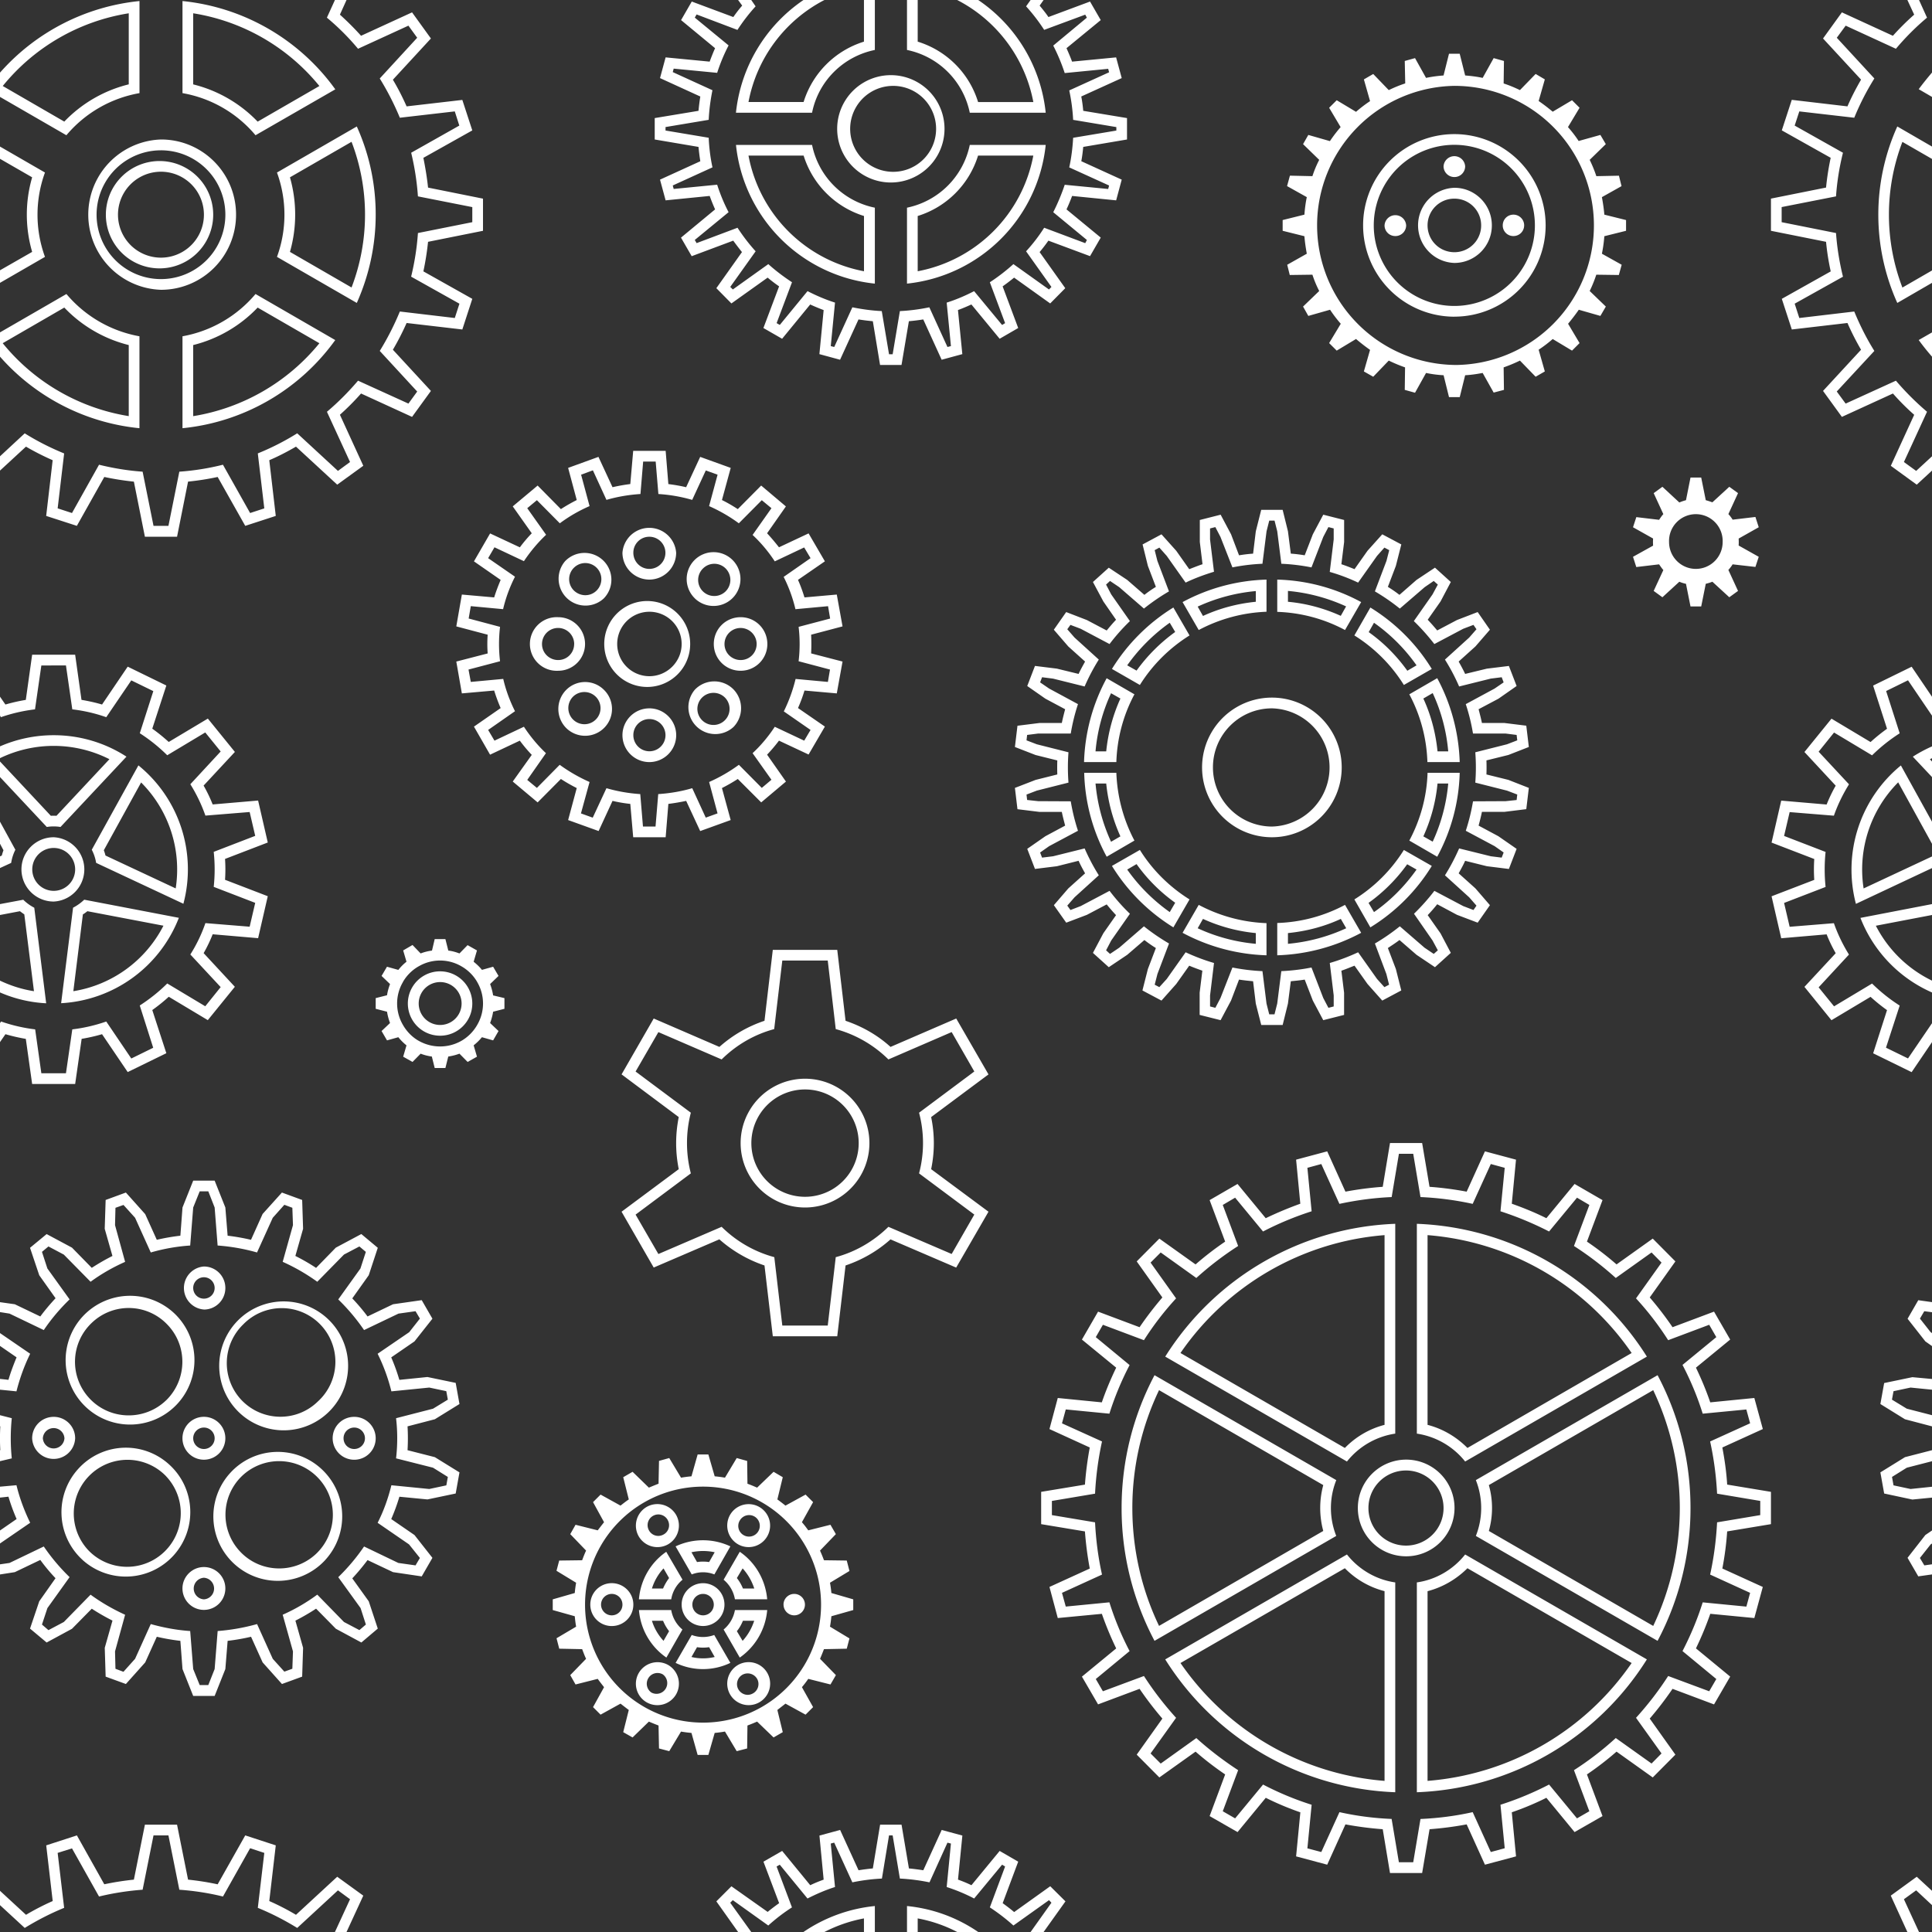 <svg xmlns="http://www.w3.org/2000/svg" width="50" height="50"><rect width="100%" height="100%" fill="#333333" stroke="none"/><path style="stroke:none;fill-rule:nonzero;fill:#fff;fill-opacity:1" d="m0 11.809.64-.594c.325.203.665.375 1.02.52l-.168 1.421.371.121.7-1.25c.367.09.742.153 1.128.18l.282 1.402h.386l.282-1.402a6.473 6.473 0 0 0 1.129-.18l.703 1.25.367-.12-.168-1.423a6.586 6.586 0 0 0 1.02-.52l1.054.973.313-.23-.598-1.3c.293-.247.559-.516.805-.805l1.304.593.227-.312-.969-1.051c.2-.324.375-.668.52-1.02l1.422.168.12-.37-1.25-.7c.09-.37.15-.75.176-1.129l1.407-.281v-.39l-1.407-.278a6.794 6.794 0 0 0-.175-1.129l1.246-.703-.117-.367-1.422.164a7.107 7.107 0 0 0-.52-1.016l.969-1.054-.227-.313-1.304.598A6.264 6.264 0 0 0 8.46.457L8.668 0h.3l-.171.379c.191.172.375.355.547.547l1.32-.606.488.676-.984 1.067c.133.222.25.453.355.69l1.442-.167.258.789-1.266.71c.05.25.094.509.121.77l1.422.286v.832l-1.422.285a7.257 7.257 0 0 1-.121.765l1.266.711-.258.793-1.442-.168a6.794 6.794 0 0 1-.355.692l.984 1.066-.488.672-1.32-.605a6.617 6.617 0 0 1-.547.55l.605 1.32-.675.489-1.067-.984c-.223.129-.453.25-.691.351l.168 1.442-.79.257-.714-1.265a6.95 6.95 0 0 1-.766.12l-.285 1.427H3.75l-.285-1.426a7.257 7.257 0 0 1-.766-.121l-.71 1.265-.794-.257.168-1.442a6.761 6.761 0 0 1-.691-.351l-.672.62ZM0 7.32V3.793l1.164.672a3.18 3.18 0 0 0 0 2.183ZM0 1.88A5.55 5.55 0 0 1 3.61.027V2.41A3.193 3.193 0 0 0 1.718 3.5L0 2.508ZM0 9.23v-.628l1.719-.993c.484.575 1.152.961 1.89 1.094v2.379A5.532 5.532 0 0 1 0 9.23Zm4.723 1.852V8.703a3.207 3.207 0 0 0 1.89-1.094l2.063 1.192a5.544 5.544 0 0 1-3.953 2.281ZM9.234 7.84 7.168 6.648a3.18 3.18 0 0 0 0-2.183l2.066-1.192a5.53 5.53 0 0 1 .489 2.282c0 .789-.168 1.566-.489 2.285Zm-.558-5.527L6.613 3.5a3.181 3.181 0 0 0-1.89-1.09V.027A5.557 5.557 0 0 1 8.676 2.31ZM0 6.995l.832-.476a3.45 3.45 0 0 1 0-1.93L0 4.11Zm.07-4.77 1.594.922a3.452 3.452 0 0 1 1.668-.964V.344A5.262 5.262 0 0 0 .07 2.227Zm0 6.657a5.285 5.285 0 0 0 3.262 1.887V8.93a3.459 3.459 0 0 1-1.668-.97ZM5 10.77a5.305 5.305 0 0 0 3.266-1.887L6.668 7.96A3.459 3.459 0 0 1 5 8.93ZM9.098 7.44a5.269 5.269 0 0 0 0-3.77l-1.594.919c.18.633.18 1.3 0 1.93Zm-.832-5.214A5.281 5.281 0 0 0 5 .344v1.84c.648.16 1.223.5 1.668.964ZM4.168 7.5a1.946 1.946 0 0 1 0-3.89c1.074 0 1.941.87 1.941 1.945A1.942 1.942 0 0 1 4.168 7.5Zm0-.277a1.666 1.666 0 1 0-.004-3.333 1.666 1.666 0 0 0 .004 3.333Zm0-.278a1.389 1.389 0 1 1-.004-2.777 1.389 1.389 0 0 1 .004 2.777Zm0-.277a1.112 1.112 0 1 0-.005-2.224 1.112 1.112 0 0 0 .005 2.224Zm10.758 6.273-.223-.832.785-.285.364.785a4.55 4.55 0 0 1 .46-.082l.075-.859h.84l.07.86c.156.019.312.046.46.081l.364-.785.79.285-.227.832c.144.07.277.149.41.235l.605-.61.64.54-.487.695c.109.117.21.238.308.363l.766-.36.422.723-.696.48c.067.15.121.302.168.454l.836-.074.149.824-.813.215c.008.16.008.32 0 .484l.813.211-.149.824-.836-.074a3.706 3.706 0 0 1-.168.453l.696.48-.422.723-.766-.359c-.098.129-.2.25-.308.363l.488.696-.64.539-.606-.606c-.133.086-.27.164-.41.235l.226.828-.789.285-.363-.781a5.668 5.668 0 0 1-.461.078l-.07.863h-.84l-.075-.863a3.787 3.787 0 0 1-.46-.078l-.36.78-.789-.284.223-.828a4.268 4.268 0 0 1-.41-.235l-.602.606-.644-.54.492-.69a3.936 3.936 0 0 1-.309-.368l-.77.363-.417-.726.691-.48a4.486 4.486 0 0 1-.168-.454l-.836.074-.144-.824.812-.21a3.341 3.341 0 0 1 0-.485l-.812-.215.144-.824.836.074c.047-.152.106-.305.168-.453l-.691-.48.418-.723.77.36c.093-.126.198-.25.308-.364l-.492-.696.644-.539.602.61c.132-.086.27-.164.41-.235Zm2.113-.156-.07-.84h-.324l-.07.84c-.305.02-.598.07-.88.152l-.351-.765-.305.113.219.813a3.87 3.87 0 0 0-.77.445l-.593-.598-.25.207.488.688c-.219.207-.41.437-.574.683l-.762-.359-.164.281.695.48a3.732 3.732 0 0 0-.308.84l-.836-.078-.055.32.812.216a3.774 3.774 0 0 0 0 .89l-.816.215.059.32.84-.078c.066.29.171.57.304.836l-.695.485.164.277.762-.36c.164.25.355.481.57.684l-.484.692.25.207.59-.598c.242.176.5.324.773.445l-.223.813.305.11.355-.763c.282.082.575.133.875.153l.07.84h.325l.07-.84c.305-.02.598-.07.88-.153l.35.762.305-.11-.218-.812a4.07 4.07 0 0 0 .77-.445l.593.598.25-.211-.488-.688c.218-.203.41-.433.574-.683l.762.359.164-.277-.692-.48c.133-.27.235-.552.305-.84l.836.077.054-.32-.812-.215a3.774 3.774 0 0 0 0-.89l.816-.215-.054-.32-.844.078a3.76 3.76 0 0 0-.305-.836l.696-.485-.165-.277-.761.36a3.702 3.702 0 0 0-.574-.684l.488-.692-.25-.207-.594.598a4.07 4.07 0 0 0-.77-.445l.22-.813-.305-.11-.352.762a4.056 4.056 0 0 0-.879-.152Zm-.234 4.992a1.112 1.112 0 1 1 .005-2.221 1.112 1.112 0 0 1-.005 2.221Zm0-.277c.46 0 .836-.375.836-.832a.834.834 0 1 0-.836.832Zm0-2.5a.697.697 0 0 1-.696-.695.697.697 0 0 1 1.39 0 .697.697 0 0 1-.694.695Zm1.18.488a.696.696 0 1 1 .984-.02.697.697 0 0 1-.985.02Zm.488 1.18c0-.387.308-.695.695-.695.383 0 .691.308.691.695a.69.69 0 0 1-.691.691.691.691 0 0 1-.695-.691Zm-.489 1.18a.697.697 0 0 1 .985-.02.7.7 0 0 1 .015.985.696.696 0 0 1-1-.965Zm-1.18.484c.384 0 .696.313.696.695a.697.697 0 0 1-.695.696.697.697 0 0 1-.696-.696c0-.382.313-.695.696-.695Zm-1.179-.484a.692.692 0 0 1 .02.98.697.697 0 0 1-.985.02.7.7 0 0 1-.015-.985.689.689 0 0 1 .98-.015Zm-.484-1.18a.694.694 0 0 1-.696.691.694.694 0 1 1 0-1.386c.383 0 .696.308.696.695Zm.484-1.18a.696.696 0 0 1-1-.965.697.697 0 0 1 .984-.02.693.693 0 0 1 .016.985Zm1.18-.765a.415.415 0 1 0 0-.832.412.412 0 0 0-.414.414c0 .23.183.418.414.418Zm1.375.57a.419.419 0 0 0 .59.02.419.419 0 0 0 .02-.59.414.414 0 0 0-.587-.02.415.415 0 0 0-.023.59Zm.57 1.375c0 .23.188.414.418.414.23 0 .414-.184.414-.414a.415.415 0 1 0-.832 0Zm-.57 1.375a.414.414 0 0 0-.02.586.415.415 0 1 0 .61-.567.419.419 0 0 0-.59-.019Zm-1.375.566a.415.415 0 0 0-.414.418.415.415 0 1 0 .832 0 .418.418 0 0 0-.418-.418Zm-1.375-.566a.419.419 0 0 0-.59-.023.419.419 0 0 0-.02.59.415.415 0 1 0 .61-.567Zm-.57-1.375a.415.415 0 1 0-.833 0c0 .23.188.414.418.414.23 0 .414-.184.414-.414Zm.57-1.375a.415.415 0 1 0-.566-.61.414.414 0 0 0-.024.587c.16.168.422.18.59.023Zm17.976-.965c.121.008.242.024.36.043l.21-.543.27-.508.54.137v.57l-.071.575c.117.039.226.082.34.128l.336-.476.382-.426.493.262-.141.555-.207.543c.102.062.203.132.3.207l.442-.387.477-.317.41.371-.266.504-.332.473c.086.09.168.184.246.277l.512-.27.535-.206.317.457-.375.433-.434.391c.059.106.117.211.168.32l.562-.136.57-.07.2.519-.469.328-.515.273c.03.118.062.235.086.356h.582l.566.07.066.551-.53.207-.567.14c.004.122.004.243 0 .364l.566.14.531.208-.066.55-.566.07h-.582c-.024.122-.055.239-.086.356l.511.274.473.328-.2.52-.57-.071-.562-.14c-.05.113-.11.218-.168.324l.434.39.375.434-.317.453-.535-.203-.512-.274c-.078.098-.16.192-.246.282l.332.472.266.504-.41.371-.477-.32-.441-.383c-.098.074-.2.14-.301.207l.207.543.14.555-.492.262-.382-.43-.336-.473c-.114.043-.223.09-.34.13l.07.57v.574l-.539.136-.27-.507-.21-.543c-.118.02-.239.03-.36.043l-.074.578-.137.554h-.554l-.141-.554-.07-.578c-.121-.012-.242-.024-.364-.043l-.207.543-.27.507-.542-.136v-.575l.07-.57a6.03 6.03 0 0 1-.34-.129l-.336.473-.382.43-.493-.262.141-.555.207-.543a3.104 3.104 0 0 1-.297-.207l-.445.383-.477.32-.41-.37.27-.509.328-.468a5.12 5.12 0 0 1-.242-.278l-.512.27-.535.203-.32-.453.374-.434.434-.39c-.059-.106-.117-.211-.168-.325l-.562.141-.567.07-.2-.52.47-.327.511-.274c-.03-.117-.062-.234-.086-.355h-.578l-.57-.07-.066-.551.535-.207.562-.141a5.633 5.633 0 0 1 0-.363l-.562-.14-.535-.208.066-.55.57-.071h.578c.024-.121.055-.238.086-.356l-.511-.273-.47-.328.2-.52.567.07.562.137c.05-.109.11-.214.168-.32l-.434-.39-.375-.434.32-.457.536.207.512.27c.078-.094.156-.188.242-.278l-.328-.473-.27-.504.41-.37.477.316.445.387c.094-.075.195-.145.297-.207l-.207-.543-.137-.555.489-.262.382.426.336.476c.114-.043.227-.09.344-.128l-.07-.575v-.57l.539-.137.27.508.206.543c.121-.02.243-.035.364-.043l.07-.578.14-.555h.555l.137.555Zm-1.988.469c-.254.078-.5.168-.734.281l-.489-.691-.191-.215-.121.066.07.278.3.789a5.292 5.292 0 0 0-.648.445l-.64-.555-.238-.16-.102.094.133.254.484.691a5.07 5.07 0 0 0-.527.594l-.746-.395-.266-.101-.082.113.188.215.628.57c-.14.223-.261.453-.367.696l-.816-.203-.285-.036-.051.133.234.16.746.403a5.043 5.043 0 0 0-.187.761h-.844l-.285.036-.016.14.266.102.82.207c-.02.261-.02.523 0 .785l-.82.207-.266.102.016.14.285.031.844.004c.043.258.105.512.187.762l-.746.398-.234.165.05.132.286-.035.816-.203c.106.242.227.473.367.695l-.628.57-.188.215.082.114.266-.102.746-.394c.16.21.336.41.527.593l-.484.692-.133.254.102.093.238-.16.64-.554c.204.164.422.312.649.445l-.3.789-.071.277.12.063.192-.211.489-.691c.234.109.48.203.734.277l-.102.84v.285l.137.035.133-.254.309-.789c.253.05.511.082.777.094l.105.84.07.277h.137l.07-.277.106-.84c.262-.012.524-.043.781-.094l.305.79.133.253.137-.035v-.285l-.102-.84c.254-.074.5-.168.734-.277l.489.69.191.212.121-.063-.07-.277-.297-.789c.227-.133.441-.281.645-.445l.64.554.238.16.106-.093-.137-.254-.48-.692c.187-.183.367-.382.527-.593l.746.394.266.102.078-.113-.188-.215-.628-.57c.14-.223.261-.454.367-.696l.82.203.281.035.051-.133-.234-.164-.746-.398c.082-.25.144-.504.187-.762l.844-.004.285-.03.016-.142-.266-.101-.82-.207c.02-.262.02-.524 0-.785l.82-.207.266-.102-.016-.14-.285-.036h-.844a5.044 5.044 0 0 0-.187-.761l.746-.403.234-.16-.05-.133-.282.035-.82.204a5.133 5.133 0 0 0-.367-.696l.628-.57.188-.215-.078-.113-.266.101-.746.395c-.164-.211-.34-.41-.531-.594l.484-.691.137-.254-.106-.094-.234.16-.644.555a5.248 5.248 0 0 0-.645-.445l.3-.79.071-.277-.125-.066-.191.215-.489.691a4.736 4.736 0 0 0-.734-.277l.102-.84v-.285l-.137-.035-.133.254-.305.789a5.143 5.143 0 0 0-.78-.094l-.106-.84-.07-.277h-.137l-.07.277-.106.84a5.034 5.034 0 0 0-.777.094l-.31-.79-.132-.253-.137.035v.285Zm-.813.785A4.86 4.86 0 0 1 32.777 15v.832a4.054 4.054 0 0 0-1.754.473Zm.391.117.137.242c.433-.199.894-.32 1.367-.367v-.277a4.568 4.568 0 0 0-1.504.402Zm-.629.024.418.722c-.52.325-.96.762-1.285 1.282l-.723-.415a4.87 4.87 0 0 1 1.59-1.59Zm-.094.394c-.425.301-.8.676-1.101 1.102l.242.136a4.417 4.417 0 0 1 1-1Zm-1.632 1.434h-.004l.722.418c-.289.539-.449 1.14-.468 1.754h-.836a4.85 4.85 0 0 1 .586-2.172Zm.113.39c-.219.473-.356.98-.402 1.504h.277a4.38 4.38 0 0 1 .367-1.367ZM28.059 20h.832c.023.613.18 1.21.468 1.754l-.718.418A4.81 4.81 0 0 1 28.059 20Zm.293.277a4.59 4.59 0 0 0 .402 1.508l.242-.14a4.38 4.38 0 0 1-.367-1.368Zm.425 2.133.723-.414c.324.52.766.957 1.285 1.281l-.418.723a4.87 4.87 0 0 1-1.59-1.59Zm.395.094c.3.426.676.8 1.101 1.101l.141-.242a4.264 4.264 0 0 1-1-1Zm1.433 1.637.418-.723c.543.289 1.141.45 1.754.473v.832a4.911 4.911 0 0 1-2.172-.582Zm.391-.118c.473.22.984.356 1.504.403v-.278a4.277 4.277 0 0 1-1.367-.367Zm2.059.7v-.836a3.982 3.982 0 0 0 1.754-.469l.418.723c-.668.359-1.41.558-2.172.582Zm.277-.297a4.59 4.59 0 0 0 1.508-.403l-.14-.242c-.43.2-.895.32-1.368.367ZM35.465 24l-.414-.723c.52-.324.957-.761 1.281-1.28l.723.413a4.832 4.832 0 0 1-1.59 1.59Zm.094-.395c.43-.3.8-.675 1.101-1.101l-.242-.137a4.339 4.339 0 0 1-1 1Zm1.636-1.433-.722-.418c.289-.54.453-1.14.472-1.754h.832a4.81 4.81 0 0 1-.582 2.172Zm-.117-.39c.219-.473.356-.985.402-1.505h-.277a4.277 4.277 0 0 1-.367 1.368Zm.7-2.06h-.837a3.982 3.982 0 0 0-.468-1.753l.722-.418c.36.668.559 1.414.582 2.172Zm-.298-.277a4.496 4.496 0 0 0-.402-1.508l-.242.141c.2.434.32.895.367 1.367Zm-.425-2.133-.723.415a4.014 4.014 0 0 0-1.281-1.282l.414-.722a4.832 4.832 0 0 1 1.59 1.59Zm-.395-.093a4.54 4.54 0 0 0-1.101-1.102l-.137.242c.387.274.723.614 1 1ZM33.055 15c.761.02 1.504.219 2.172.582l-.418.723c-.54-.29-1.141-.45-1.754-.47Zm1.785.695a4.59 4.59 0 0 0-1.508-.402v.281c.473.043.934.168 1.367.364l.137-.243Zm-1.922 5.973a1.807 1.807 0 1 1-.003-3.614 1.807 1.807 0 0 1 .003 3.614Zm0-.277a1.53 1.53 0 0 0 0-3.059c-.844 0-1.527.684-1.527 1.527a1.53 1.53 0 0 0 1.527 1.532ZM19.102 0h7.906l-.102.145c.078.097.157.19.227.296L28.21.04l.277.48-.886.727c.05.113.101.23.144.348l1.14-.11.145.536-1.047.476c.024.121.04.246.051.371l1.133.188v.554l-1.133.192c-.012.125-.027.25-.05.37l1.046.477-.144.536-1.14-.114a4.628 4.628 0 0 1-.145.348l.886.73-.277.48-1.078-.401c-.07.101-.149.203-.227.296l.664.934-.39.395-.934-.668a5.42 5.42 0 0 1-.297.226l.403 1.078-.48.278-.731-.887c-.114.05-.227.101-.348.144l.113 1.141-.535.145-.476-1.043c-.125.02-.247.035-.372.046l-.191 1.133h-.555l-.187-1.133a5.661 5.661 0 0 1-.371-.046l-.477 1.043-.535-.145.11-1.14a5.424 5.424 0 0 1-.348-.145l-.727.887-.484-.278.406-1.078a4.247 4.247 0 0 1-.297-.226l-.937.668-.39-.395.663-.934a8.492 8.492 0 0 1-.226-.296l-1.075.402-.277-.48.883-.731a4.61 4.61 0 0 1-.14-.348l-1.141.114-.145-.536 1.043-.476a6.019 6.019 0 0 1-.047-.371l-1.133-.192v-.554l1.133-.188c.012-.125.027-.25.047-.37l-1.043-.477.145-.536 1.14.11c.043-.117.09-.235.14-.348L17.626.52l.277-.48 1.075.401c.074-.105.148-.203.23-.296Zm.34 0 .113.164a4.762 4.762 0 0 0-.47.61L18.028.374l-.047.082.875.719c-.12.23-.218.469-.296.71l-1.125-.109-.024.09 1.027.469c-.05.25-.085.508-.097.766l-1.117.187v.09l1.117.187c.012.262.043.516.098.766l-1.028.469.024.09 1.125-.11c.078.242.175.48.296.711l-.875.719.047.082 1.059-.398c.14.214.297.421.469.609l-.657.922.067.066.918-.656c.191.172.398.328.613.469l-.398 1.058.082.047.718-.875c.227.117.465.219.711.297L21.5 8.957l.09.023.469-1.027c.25.05.503.086.761.098l.188 1.117h.094l.187-1.117c.258-.012.516-.047.762-.098l.469 1.027.09-.023-.11-1.125c.246-.078.484-.18.71-.297l.724.875.078-.047-.395-1.058c.215-.14.418-.297.61-.47l.921.657.063-.066-.656-.922c.172-.188.332-.395.468-.61l1.063.399.043-.082-.871-.719a5.36 5.36 0 0 0 .297-.71l1.125.109.023-.09-1.031-.469c.055-.25.086-.504.101-.766l1.118-.187v-.09l-1.118-.187a4.834 4.834 0 0 0-.101-.762l1.031-.469-.023-.09-1.125.11a4.958 4.958 0 0 0-.297-.711l.87-.723-.042-.078-1.063.394a4.682 4.682 0 0 0-.468-.609L26.672 0Zm-.395 3.75h1.969a2.081 2.081 0 0 0 1.625 1.625V7.34a4.03 4.03 0 0 1-3.594-3.59ZM20.793 0h1.848v1.293c-.82.168-1.461.805-1.625 1.625h-1.97A4.034 4.034 0 0 1 20.794 0Zm2.68 7.34V5.375a2.092 2.092 0 0 0 1.625-1.625h1.965a4.03 4.03 0 0 1-3.59 3.59ZM25.316 0a4.022 4.022 0 0 1 1.747 2.918h-1.965a2.086 2.086 0 0 0-1.625-1.625V0Zm-5.945 4.027A3.747 3.747 0 0 0 22.36 7.02V5.59a2.377 2.377 0 0 1-1.562-1.563ZM21.336 0a3.754 3.754 0 0 0-1.965 2.64h1.426a2.369 2.369 0 0 1 1.562-1.562V0Zm2.414 7.02a3.751 3.751 0 0 0 2.992-2.993h-1.43A2.369 2.369 0 0 1 23.75 5.59ZM24.773 0H23.75v1.078a2.36 2.36 0 0 1 1.563 1.563h1.43A3.759 3.759 0 0 0 24.772 0Zm-1.718 4.723a1.388 1.388 0 0 1 0-2.778 1.388 1.388 0 1 1 0 2.778Zm0-.278a1.112 1.112 0 1 0 .003-2.221 1.112 1.112 0 0 0-.003 2.221ZM17.566 28.91l-1.48-1.105.832-1.446 1.7.735a3.34 3.34 0 0 1 1.167-.676L20 24.582h1.668l.215 1.836c.43.145.828.371 1.164.676l1.7-.735.835 1.446-1.484 1.105c.093.445.093.902 0 1.348l1.484 1.101-.836 1.446-1.7-.73c-.335.3-.733.53-1.163.675l-.215 1.832H20l-.215-1.832a3.401 3.401 0 0 1-1.168-.676l-1.699.73-.832-1.445 1.48-1.101a3.403 3.403 0 0 1 0-1.348Zm4.063-2.277-.207-1.774h-1.176l-.21 1.774c-.52.14-.985.414-1.36.785l-1.637-.707-.59 1.02 1.43 1.066a3.144 3.144 0 0 0 0 1.57l-1.43 1.067.59 1.02 1.637-.704c.379.375.847.645 1.363.785l.207 1.77h1.176l.207-1.77c.523-.14.988-.418 1.363-.785l1.637.703.586-1.02-1.43-1.066a3.057 3.057 0 0 0 0-1.57l1.43-1.067-.586-1.02-1.637.708a3.091 3.091 0 0 0-1.363-.785Zm-.797 4.617a1.666 1.666 0 1 1 .004-3.333 1.666 1.666 0 0 1-.004 3.333Zm0-.277a1.389 1.389 0 1 0 .004-2.778 1.389 1.389 0 0 0-.004 2.778Zm.492 9.406.59.008.07.27-.504.304a2.9 2.9 0 0 1 .036.266l.566.164v.277l-.566.16c-.008.09-.02.18-.036.27l.504.304-.07.266-.59.012a6.708 6.708 0 0 1-.101.25l.41.422-.14.242-.575-.145a2.84 2.84 0 0 1-.164.215l.289.516-.195.195-.52-.285-.21.164.14.574-.238.137-.426-.41c-.082.035-.164.07-.25.101l-.008.594-.27.07-.304-.508a2.9 2.9 0 0 1-.266.036l-.164.57h-.277l-.16-.57a3.18 3.18 0 0 1-.27-.035l-.305.507-.265-.07-.012-.594a6.708 6.708 0 0 1-.25-.101l-.422.41-.242-.137.144-.574c-.074-.055-.144-.11-.214-.164l-.516.285-.195-.195.285-.516c-.055-.07-.11-.14-.164-.215l-.574.145-.137-.242.41-.422c-.04-.082-.07-.168-.102-.25l-.593-.012-.07-.27.507-.3a3.18 3.18 0 0 1-.035-.27l-.57-.16v-.277l.57-.164a2.9 2.9 0 0 1 .035-.266l-.508-.309.07-.265.594-.008c.032-.086.063-.168.102-.25l-.41-.426.137-.242.574.144c.054-.07.11-.144.164-.21l-.285-.52.195-.195.516.285c.07-.055.14-.11.214-.16l-.144-.575.242-.14.422.41c.082-.035.168-.07.25-.102l.012-.59.265-.074.305.508c.09-.015.18-.027.27-.035l.16-.566h.277l.164.566c.09.008.18.02.266.035l.304-.508.27.075.008.59c.086.03.168.066.25.101l.426-.41.238.14-.14.575c.07.05.14.105.21.16l.52-.285.195.195-.29.52c.06.066.114.14.165.21l.574-.144.14.242-.41.426c.036.082.071.164.102.25Zm-6.183 1.148a3.054 3.054 0 1 0 6.108.001 3.054 3.054 0 0 0-6.108 0Zm3.761-1.507-.414.726a.799.799 0 0 0-.586 0l-.418-.726c.45-.211.97-.211 1.418 0Zm.243.14c.41.281.668.735.71 1.23h-.835a.844.844 0 0 0-.293-.507Zm-1.903 0 .422.723a.826.826 0 0 0-.293.508h-.836c.04-.496.3-.95.707-1.23Zm-.707 1.508h.836a.84.84 0 0 0 .29.504l-.415.726a1.657 1.657 0 0 1-.71-1.23Zm.95 1.367.417-.722a.83.83 0 0 0 .582 0l.418.722a1.64 1.64 0 0 1-1.418 0Zm1.66-.137-.418-.726a.846.846 0 0 0 .293-.504h.835a1.67 1.67 0 0 1-.71 1.23Zm-.649-2.726a1.42 1.42 0 0 0-.601 0l.144.254c.102-.016.207-.016.313 0Zm.723.418-.149.25a1.1 1.1 0 0 1 .157.27h.293a1.417 1.417 0 0 0-.301-.52Zm-2.047 0a1.364 1.364 0 0 0-.3.52h.288c.04-.094.094-.188.156-.27Zm-.3 1.355c.058.192.163.371.3.52l.144-.25a1.156 1.156 0 0 1-.156-.27Zm1.023.938c.195.047.402.047.601 0l-.144-.254c-.106.016-.211.016-.313 0Zm1.324-.418c.136-.149.238-.328.3-.52h-.292c-.04.098-.09.188-.157.27Zm-1.578-.938a.554.554 0 1 1 1.108 0 .554.554 0 0 1-1.108 0Zm.277 0c0 .153.125.278.277.278a.278.278 0 0 0 .278-.278.278.278 0 0 0-.278-.277.278.278 0 0 0-.277.277Zm2.082 0a.554.554 0 1 1 0 0Zm-.902 1.563a.556.556 0 0 1 .554.965.555.555 0 0 1-.757-.203.56.56 0 0 1 .203-.762Zm-1.805 0a.56.56 0 0 1 .203.762.56.56 0 0 1-.762.203.555.555 0 0 1-.203-.758.562.562 0 0 1 .762-.207Zm-.902-1.563c0 .309-.25.555-.559.555a.554.554 0 1 1 0-1.11c.309 0 .559.25.559.555Zm.902-1.562a.56.56 0 0 1-.762-.203.56.56 0 0 1 .203-.762.56.56 0 0 1 .762.203.56.56 0 0 1-.203.762Zm1.805 0a.56.56 0 0 1-.203-.762.555.555 0 1 1 .96.559.555.555 0 0 1-.757.203Zm1.18 1.562c0 .153.124.278.277.278a.278.278 0 0 0 .277-.278.278.278 0 0 0-.277-.277.278.278 0 0 0-.278.277Zm-1.044 1.805a.28.28 0 0 0-.136.367c.066.14.23.203.367.137a.278.278 0 0 0 .14-.367.282.282 0 0 0-.37-.137Zm-2.082 0a.278.278 0 0 0-.297.469.278.278 0 0 0 .297-.469Zm-1.043-1.805a.276.276 0 0 0-.277-.277.278.278 0 0 0-.277.277c0 .153.125.278.277.278a.276.276 0 0 0 .277-.278Zm1.043-1.804a.273.273 0 0 0 .137-.368.276.276 0 0 0-.367-.136.276.276 0 0 0-.137.367c.063.14.227.203.367.137Zm2.082 0a.278.278 0 1 0 .301-.47.278.278 0 0 0-.383.087.274.274 0 0 0 .082.383Zm14.418-8.57-.109-1.141.805-.215.472 1.043c.317-.059.637-.102.965-.125l.188-1.133h.832l.191 1.133c.324.023.645.066.961.125l.473-1.043.804.215-.109 1.14c.309.11.605.23.895.375l.73-.886.723.418-.403 1.074c.266.18.524.379.766.59l.937-.668.586.59-.664.933c.211.246.407.5.59.77l1.074-.403.418.723-.886.727c.14.292.265.59.37.898l1.141-.113.22.804-1.048.477c.059.312.106.637.125.96l1.133.188v.836l-1.133.188a7.883 7.883 0 0 1-.125.96l1.047.477-.219.805-1.14-.11c-.106.305-.23.602-.371.895l.886.73-.418.72-1.074-.403a8.72 8.72 0 0 1-.59.77l.664.933-.586.59-.937-.668c-.242.211-.5.41-.766.59L41.473 47l-.723.414-.73-.887c-.29.145-.59.27-.895.375l.11 1.141-.805.215-.473-1.043a8.733 8.733 0 0 1-.96.125l-.192 1.133h-.832l-.188-1.133a8.928 8.928 0 0 1-.965-.125l-.472 1.043-.805-.215.11-1.14a7.463 7.463 0 0 1-.895-.376l-.73.887-.723-.414.402-1.078a7.979 7.979 0 0 1-.766-.59l-.937.668-.586-.59.664-.933a8.72 8.72 0 0 1-.59-.77l-1.074.402-.418-.718.887-.73a8.465 8.465 0 0 1-.371-.895l-1.141.109-.215-.805 1.043-.476a8.733 8.733 0 0 1-.125-.961l-1.133-.188v-.836l1.133-.187c.024-.324.067-.649.125-.961l-1.043-.477.215-.804 1.14.113c.106-.309.231-.605.372-.898L28 34.668l.418-.723 1.074.403c.184-.27.38-.524.59-.77l-.664-.933.586-.59.937.668c.243-.211.5-.41.766-.59l-.402-1.074.722-.418.73.886c.29-.14.59-.265.895-.375Zm.293.195a8.12 8.12 0 0 0-1.258.523l-.722-.875-.32.188.398 1.062a8.263 8.263 0 0 0-1.082.828l-.922-.66-.262.262.66.926a7.73 7.73 0 0 0-.832 1.082l-1.062-.399-.184.32.875.723c-.21.402-.386.824-.523 1.258l-1.129-.11-.098.36 1.036.469a8.264 8.264 0 0 0-.18 1.351l-1.117.188v.367l1.117.187c.023.461.082.914.18 1.352l-1.036.473.098.355 1.129-.11c.137.438.312.86.523 1.262l-.875.723.184.317 1.062-.395c.247.383.524.742.832 1.082l-.66.922.262.262.922-.66c.336.304.7.581 1.082.831l-.398 1.063.32.184.723-.875c.402.21.824.386 1.257.523l-.11 1.129.36.094.47-1.032c.437.098.89.157 1.35.176l.188 1.121h.371l.188-1.12c.46-.02.914-.079 1.351-.177l.469 1.032.36-.098-.11-1.125a8.12 8.12 0 0 0 1.258-.523l.722.875.32-.184-.398-1.063a7.964 7.964 0 0 0 1.082-.832l.926.66.258-.261-.66-.922c.308-.34.586-.7.832-1.082l1.062.395.184-.317-.875-.723c.21-.406.387-.828.523-1.261l1.13.11.097-.356-1.035-.473c.097-.441.156-.895.18-1.352l1.117-.187v-.367l-1.117-.188a8.264 8.264 0 0 0-.18-1.351l1.035-.47-.098-.358-1.129.109a7.598 7.598 0 0 0-.523-1.262l.875-.719-.184-.32-1.062.399a7.73 7.73 0 0 0-.832-1.082l.66-.926-.258-.262-.926.66a8.263 8.263 0 0 0-1.082-.828l.399-1.062-.32-.188-.723.875a8.452 8.452 0 0 0-1.258-.523l.11-1.125-.36-.098-.469 1.031a7.905 7.905 0 0 0-1.351-.176l-.188-1.12h-.37l-.188 1.12c-.461.02-.914.082-1.352.176l-.469-1.031-.36.098Zm.637 6.96c-.184.462-.184.977 0 1.442l-4.703 2.715a7.319 7.319 0 0 1-.852-3.438c0-1.242.309-2.41.852-3.437l4.703 2.715Zm.277-.484-4.703-2.715a7.36 7.36 0 0 1 5.953-3.437v5.43a1.968 1.968 0 0 0-1.25.722Zm0 2.406c.309.391.758.653 1.25.723v5.43a7.351 7.351 0 0 1-5.953-3.438Zm1.809.723c.492-.07.941-.332 1.25-.723l4.703 2.715a7.346 7.346 0 0 1-5.953 3.438Zm1.527-1.203c.184-.465.184-.98 0-1.445l4.703-2.715a7.319 7.319 0 0 1 .852 3.437 7.319 7.319 0 0 1-.852 3.438Zm-.277-1.926a1.968 1.968 0 0 0-1.25-.722v-5.43a7.355 7.355 0 0 1 5.953 3.437Zm-7.922-1.847a7.055 7.055 0 0 0-.691 3.05c0 1.055.234 2.098.691 3.051l4.25-2.457a2.268 2.268 0 0 1 0-1.187Zm.555-.961 4.254 2.457a2.21 2.21 0 0 1 1.027-.598v-4.91a7.087 7.087 0 0 0-5.281 3.05Zm0 8.023a7.087 7.087 0 0 0 5.281 3.05v-4.91a2.203 2.203 0 0 1-1.027-.593Zm6.394 3.05a7.08 7.08 0 0 0 5.282-3.05l-4.25-2.453c-.286.285-.641.492-1.032.594Zm5.84-4.01a7.107 7.107 0 0 0 0-6.102l-4.254 2.457c.11.386.11.8 0 1.187Zm-.558-7.063a7.08 7.08 0 0 0-5.282-3.051v4.91c.395.102.75.313 1.032.598Zm-5.836 5.261c-.692 0-1.25-.558-1.25-1.25a1.251 1.251 0 1 1 1.25 1.25Zm0-.277a.97.97 0 0 0 .968-.973.972.972 0 1 0-.968.973ZM0 33.7l.383.054.66.316c.121-.164.254-.32.395-.472l-.422-.594-.239-.711.43-.355.656.351.512.523a5.59 5.59 0 0 1 .535-.308l-.2-.703.024-.746.524-.192.5.559.3.664c.2-.047.403-.082.61-.106l.055-.73.277-.695h.555l.277.695.059.73c.207.024.406.06.605.106l.3-.668.5-.555.524.192.024.746-.2.703c.188.094.364.195.536.309l.511-.524.66-.352.426.356-.234.71-.426.599c.14.148.274.304.395.468l.66-.316.742-.106.277.48-.464.587-.602.414c.082.191.152.383.21.582l.727-.074.731.152.098.547-.637.394-.707.184c.012.207.012.41 0 .617l.707.18.637.394-.098.547-.73.153-.727-.07c-.059.199-.129.39-.211.578l.602.414.464.59-.277.48-.742-.11-.66-.312a5.62 5.62 0 0 1-.395.473l.426.593.234.707-.425.36-.66-.356-.512-.52a5.59 5.59 0 0 1-.535.31l.199.703-.024.746-.523.191-.5-.559-.3-.664c-.2.047-.4.082-.606.106l-.059.73-.277.696H5l-.277-.696-.055-.73a5.37 5.37 0 0 1-.61-.106l-.3.664-.5.559-.524-.191-.023-.746.2-.704a5.59 5.59 0 0 1-.536-.308l-.512.52-.656.355-.43-.36.239-.707.421-.597a4.598 4.598 0 0 1-.394-.473l-.66.316-.383.06v-1.138l.43-.297a4.854 4.854 0 0 1-.211-.578L0 38.758V37.53h.008a5.422 5.422 0 0 1 0-.617H0v-1.227l.219.024c.058-.2.133-.395.21-.582L0 34.832Zm0 .26v.54l.781.535c-.152.309-.27.637-.355.973L0 35.965v.66l.305.078a5.131 5.131 0 0 0 0 1.04L0 37.815v.66l.426-.038c.082.335.203.66.355.972L0 39.945v.54l.246-.036.887-.426c.195.286.418.551.668.793l-.574.801-.141.426.168.145.398-.211.692-.707c.277.203.578.375.894.52l-.261.948.011.45.207.078.301-.336.406-.899c.336.094.676.157 1.02.18l.078.984.168.414h.223l.164-.414.078-.984a5.31 5.31 0 0 0 1.02-.18l.406.899.3.332.207-.075.016-.449-.266-.949c.317-.14.618-.316.895-.52l.691.708.399.21.168-.144-.137-.426-.578-.8c.25-.243.473-.508.668-.794l.887.426.445.063.113-.192-.281-.351-.813-.559c.157-.308.274-.637.356-.972l.98.097.442-.094.039-.218-.383-.239-.957-.242c.04-.347.04-.695 0-1.039l.957-.246.383-.234-.04-.22-.44-.093-.981.098a4.754 4.754 0 0 0-.356-.973l.817-.558.277-.352-.113-.191-.441.062-.891.426a5.168 5.168 0 0 0-.668-.793l.574-.8.14-.43-.167-.141-.399.21-.691.704a5.07 5.07 0 0 0-.895-.516l.266-.949-.016-.45-.207-.077-.3.336-.407.898a5.025 5.025 0 0 0-1.02-.18l-.077-.984-.164-.418h-.223L5 31.25l-.078.984a4.812 4.812 0 0 0-1.02.18l-.406-.898-.3-.332-.208.074-.011.449.261.95c-.316.14-.617.312-.894.515l-.692-.703-.398-.211-.168.14.14.43.575.8c-.25.243-.473.505-.668.794l-.887-.426L0 33.957Zm5.277 3.817a.554.554 0 1 1 0-1.11.554.554 0 0 1 0 1.11Zm0-.277a.278.278 0 0 0 .278-.277.278.278 0 0 0-.278-.278.278.278 0 0 0-.277.278c0 .152.125.277.277.277Zm0-3.61a.558.558 0 0 1 0-1.113c.309 0 .555.25.555.555a.555.555 0 0 1-.555.559Zm3.332 3.333c0-.309.25-.555.559-.555a.554.554 0 1 1 0 1.11.558.558 0 0 1-.559-.555Zm-3.332 3.332c.309 0 .555.25.555.554a.555.555 0 1 1-1.11 0c0-.304.25-.554.555-.554Zm-3.332-3.332a.557.557 0 0 1-1.113 0c0-.309.25-.555.559-.555.304 0 .554.246.554.555Zm3.332-3.614a.276.276 0 0 0 .278-.277.278.278 0 0 0-.278-.277.278.278 0 0 0-.277.277c0 .156.125.277.277.277Zm3.614 3.614c0 .152.12.277.277.277a.278.278 0 0 0 .277-.277.278.278 0 0 0-.277-.278.276.276 0 0 0-.277.278Zm-3.614 3.609a.28.28 0 0 0 0 .559.28.28 0 0 0 0-.559Zm-3.609-3.61a.28.28 0 0 0-.559 0 .28.28 0 0 0 .559 0Zm.465 3.145a1.667 1.667 0 0 1-.106-2.355 1.66 1.66 0 0 1 2.352-.11c.684.621.73 1.672.11 2.356a1.67 1.67 0 0 1-2.356.11Zm0-6.289a1.671 1.671 0 0 1 2.355-.11 1.667 1.667 0 1 1-2.355.11Zm6.289 0a1.668 1.668 0 1 1-2.246 2.464 1.668 1.668 0 0 1 2.246-2.464Zm0 6.29a1.667 1.667 0 0 1-2.465-2.247 1.664 1.664 0 0 1 2.356-.11 1.67 1.67 0 0 1 .109 2.356Zm-2.164-4.126c.535.551 1.414.567 1.965.031a1.389 1.389 0 1 0-1.93-1.996 1.392 1.392 0 0 0-.035 1.965Zm0 1.961a1.389 1.389 0 0 0-.031 1.965c.53.55 1.41.566 1.964.035.551-.535.567-1.414.032-1.965a1.392 1.392 0 0 0-1.965-.035Zm-1.961 0A1.389 1.389 0 1 0 2.3 40.135a1.389 1.389 0 0 0 1.996-1.932Zm0-1.96c.55-.536.566-1.415.031-1.966a1.38 1.38 0 0 0-1.96-.035 1.385 1.385 0 0 0-.036 1.965c.531.55 1.41.566 1.965.035Zm32.07-34.087-.012-.578.266-.074.285.512c.149-.032.301-.051.453-.063l.141-.562h.277l.141.562c.152.012.309.031.453.063l.285-.512.266.074-.008.582c.145.047.285.106.422.172l.406-.418.238.14-.16.56c.125.085.246.179.364.277l.5-.297.195.195-.3.5c.1.113.194.234.276.36l.563-.157.14.238-.417.407c.066.136.125.277.172.422l.585-.012.067.27-.508.285c.027.148.05.296.063.453l.562.14v.278l-.562.14a3.512 3.512 0 0 1-.063.453l.512.286-.074.265-.583-.008a3.292 3.292 0 0 1-.171.422l.418.403-.141.242-.559-.16c-.086.125-.18.246-.277.363l.297.5-.195.195-.5-.3a3.44 3.44 0 0 1-.364.277l.16.562-.238.137-.406-.418a3.998 3.998 0 0 1-.422.176l.008.582-.266.07-.285-.508c-.148.028-.3.051-.453.059l-.14.566H37.5l-.14-.566a2.935 2.935 0 0 1-.454-.059l-.285.512-.266-.074.008-.582a3.998 3.998 0 0 1-.422-.176l-.402.418-.242-.137.16-.558a5.011 5.011 0 0 1-.363-.282l-.5.301-.196-.195.301-.5a3.44 3.44 0 0 1-.277-.363l-.563.16-.136-.242.418-.403a2.83 2.83 0 0 1-.176-.422l-.586.008-.066-.265.507-.286c-.027-.148-.05-.3-.062-.453l-.563-.14v-.278l.563-.14c.012-.157.031-.309.062-.453l-.511-.286.074-.27.582.013a2.83 2.83 0 0 1 .176-.422l-.418-.407.136-.238.559.16c.086-.129.18-.25.277-.363l-.297-.5.196-.195.5.3a3.44 3.44 0 0 1 .363-.277l-.16-.562.242-.14.402.417c.137-.066.278-.125.422-.172Zm1.274 7.29a3.612 3.612 0 1 0-.005-7.224 3.612 3.612 0 0 0 .005 7.223Zm0-1.25a2.364 2.364 0 0 1-2.364-2.364 2.362 2.362 0 1 1 2.363 2.363Zm0-.278a2.085 2.085 0 1 0-.006-4.17 2.085 2.085 0 0 0 .006 4.17Zm0-1.113a.973.973 0 0 1 0-1.945c.535 0 .968.437.968.972a.97.97 0 0 1-.968.973Zm0-.278a.691.691 0 0 0 .691-.695.69.69 0 0 0-.691-.691.691.691 0 0 0-.696.691c0 .387.309.695.696.695Zm0-1.945a.28.28 0 0 1-.282-.277.28.28 0 0 1 .559 0 .278.278 0 0 1-.277.277Zm1.25 1.25c0-.152.12-.277.277-.277.152 0 .277.125.277.277a.276.276 0 0 1-.277.277.273.273 0 0 1-.277-.277Zm-1.25 1.25a.28.28 0 1 1 0 0Zm-1.25-1.25a.277.277 0 0 1-.282.277.276.276 0 0 1-.277-.277.28.28 0 0 1 .559 0Zm6.656 7.473-.25-.543.226-.164.438.406c.055-.024.113-.043.172-.059l.117-.586h.277l.118.586c.058.016.117.035.171.055l.438-.402.226.164-.25.543a.782.782 0 0 1 .11.144l.59-.07.086.266-.52.293a1.38 1.38 0 0 1 0 .18l.52.292-.086.262-.59-.067c-.031.051-.07.102-.11.145l.25.543-.226.164-.438-.402c-.054.023-.113.039-.171.054l-.118.586h-.277l-.117-.586a.88.88 0 0 1-.172-.054l-.438.402-.226-.164.25-.54c-.04-.046-.074-.097-.11-.148l-.59.07-.085-.265.52-.289a1.44 1.44 0 0 1 0-.184l-.52-.292.086-.262.59.07c.035-.055.07-.105.109-.148Zm.844 1.418a.694.694 0 0 0 .691-.696.694.694 0 1 0-1.387 0c0 .383.309.696.696.696ZM10.52 24.89l-.086-.293.242-.141.21.219a1.24 1.24 0 0 1 .294-.074l.07-.297h.277l.075.297c.101.011.195.039.289.074l.21-.215.243.137-.086.293c.078.062.152.132.215.21l.289-.081.14.238-.218.21c.035.095.062.192.078.294l.293.07v.277l-.293.075c-.016.101-.043.199-.078.293l.218.207-.14.242-.29-.082a1.372 1.372 0 0 1-.214.21l.086.294-.242.136-.211-.214a1.427 1.427 0 0 1-.29.074l-.074.297h-.277l-.074-.297a1.259 1.259 0 0 1-.29-.074l-.21.214-.242-.136.086-.293a1.347 1.347 0 0 1-.211-.211l-.293.082-.141-.242.219-.207a1.545 1.545 0 0 1-.078-.293l-.293-.075v-.277l.293-.074c.015-.098.043-.195.078-.29l-.219-.21.14-.238.294.082c.062-.079.132-.149.21-.211Zm.296.129a1.1 1.1 0 0 0-.379.378l-.019.036a1.096 1.096 0 0 0 0 1.074l.02.035c.093.156.222.289.378.383l.036.02c.335.183.742.183 1.074 0l.035-.02a1.11 1.11 0 0 0 .379-.383l.02-.035a1.096 1.096 0 0 0 0-1.074l-.02-.036a1.1 1.1 0 0 0-.38-.378l-.034-.02a1.096 1.096 0 0 0-1.074 0Zm.575 1.785a.834.834 0 0 1-.836-.832.834.834 0 0 1 1.668 0c0 .46-.375.832-.832.832Zm0-.278a.554.554 0 1 0 0-1.11.555.555 0 1 0 0 1.11ZM50 26.97l-.527.777-.996-.488.359-1.117a4.547 4.547 0 0 1-.426-.344l-1.012.605-.699-.863.809-.871a3.737 3.737 0 0 1-.235-.488l-1.175.101-.25-1.086 1.105-.425a4.137 4.137 0 0 1 0-.54l-1.105-.425.25-1.086 1.175.101c.067-.168.145-.332.235-.488l-.809-.871.7-.863 1.011.605c.133-.121.278-.238.426-.344l-.36-1.117.997-.488.527.777Zm0-.489v-7.96l-.621-.915-.566.278.351 1.094a4.364 4.364 0 0 0-.715.57l-.984-.59-.399.496.786.844c-.16.258-.293.531-.391.812l-1.145-.093-.144.617 1.074.414c-.031.3-.031.605 0 .906l-1.074.414.144.617 1.145-.093c.098.28.23.554.39.812l-.785.848.399.492.984-.59c.219.215.457.406.715.57l-.355 1.09.57.278Zm0-7.164v.793l-.496-.527c.16-.102.324-.191.496-.266Zm0 3.149-1.969.926a3.483 3.483 0 0 1 1.164-3.582L50 21.266Zm0 3.219a3.49 3.49 0 0 1-1.852-1.93L50 23.398Zm0-6.063-.055.027.055.059Zm0 2.543v-.328l-.875-1.59a3.198 3.198 0 0 0-.895 2.746Zm0 3.215v-1.7l-1.453.278A3.2 3.2 0 0 0 50 25.379ZM0 18.03l.14.203c.172-.05.348-.09.528-.12l.164-1.169h1.113l.164 1.168c.184.032.36.07.532.121l.664-.98 1 .488-.364 1.117c.149.106.293.223.426.344l1.012-.605.7.863-.81.871c.09.156.168.32.235.488l1.176-.101.25 1.086-1.106.425c.012.18.012.36 0 .54l1.106.425-.25 1.086-1.176-.101a3.737 3.737 0 0 1-.234.488l.808.871-.7.863-1.01-.605a4.547 4.547 0 0 1-.427.344l.364 1.117-1 .488-.664-.98c-.172.05-.348.09-.528.12l-.168 1.169H.832l-.164-1.168a4.699 4.699 0 0 1-.527-.121L0 26.969Zm0 .489v7.96l.027-.043c.282.098.578.168.883.204l.16 1.136h.637l.164-1.136c.305-.036.598-.106.879-.203l.648.957.567-.278-.348-1.094c.254-.164.496-.355.711-.57l.984.59.399-.496-.785-.844a3.89 3.89 0 0 0 .39-.812l1.145.093.144-.617-1.074-.414c.032-.3.032-.605 0-.906l1.074-.414-.144-.617-1.145.093a4.087 4.087 0 0 0-.39-.812l.785-.848-.399-.492-.984.59a4.335 4.335 0 0 0-.71-.57l.35-1.09-.57-.278-.648.953a4.04 4.04 0 0 0-.879-.203l-.164-1.136H1.07l-.164 1.136a4.202 4.202 0 0 0-.883.203Zm4.746 4.87-2.258-1.058a1.124 1.124 0 0 0-.113-.34l1.207-2.183a3.466 3.466 0 0 1 1.164 3.582Zm-.117.364a3.474 3.474 0 0 1-3.047 2.21l.309-2.472a1.26 1.26 0 0 0 .289-.207ZM0 19.316c.438-.191.91-.289 1.39-.289.692 0 1.34.203 1.883.555l-1.707 1.82a1.086 1.086 0 0 0-.355 0L0 20.11Zm0 3.149v-1.2l.398.727c-.054.106-.09.219-.109.34Zm0 3.219v-2.286l.602-.113c.082.082.18.152.285.207l.308 2.473A3.427 3.427 0 0 1 0 25.684Zm1.39-4.016a.833.833 0 0 1 0 1.664.834.834 0 0 1-.835-.832c0-.46.375-.832.836-.832Zm0 .277a.555.555 0 1 0 0 1.11.554.554 0 1 0 0-1.11ZM0 19.621v.086l1.316 1.406a.892.892 0 0 1 .145 0l1.371-1.465A3.196 3.196 0 0 0 0 19.621Zm0 2.543.047-.023c.012-.047.027-.094.043-.137L0 21.836Zm0 3.215c.273.129.57.226.879.273l-.25-1.988a2.845 2.845 0 0 1-.113-.082L0 23.68Zm1.898.273c1-.16 1.868-.789 2.332-1.695l-1.968-.375c-.035.027-.075.059-.117.082Zm2.649-2.66a3.186 3.186 0 0 0-.895-2.742l-.965 1.754c.016.043.032.09.043.137ZM19.102 50l-.563-.793.39-.39.938.663c.094-.078.192-.152.297-.226l-.406-1.074.484-.278.727.887c.113-.055.23-.102.347-.144l-.109-1.141.535-.145.477 1.043a5.66 5.66 0 0 1 .37-.047l.188-1.132h.555l.191 1.132c.125.012.25.028.372.047l.476-1.043.535.145-.113 1.14c.121.044.234.09.348.145l.73-.887.48.278-.402 1.074c.102.074.2.148.297.23l.934-.668.394.391-.566.793Zm.34 0h7.23l.539-.758-.063-.066-.921.656a5.051 5.051 0 0 0-.61-.469l.395-1.058-.078-.047-.723.875a4.549 4.549 0 0 0-.711-.297l.11-1.125-.09-.023-.465 1.027a5.067 5.067 0 0 0-.766-.098l-.187-1.117h-.094l-.184 1.117a4.943 4.943 0 0 0-.765.098l-.47-1.028-.089.024.11 1.125c-.247.078-.481.18-.712.297l-.718-.875-.082.047.398 1.058c-.219.14-.422.297-.613.469l-.918-.656-.067.066Zm1.351 0a3.981 3.981 0 0 1 1.848-.672V50Zm4.523 0h-1.843v-.672c.68.067 1.308.305 1.843.672Zm-3.98 0h1.023v-.352c-.355.067-.699.184-1.023.352Zm3.437 0a3.652 3.652 0 0 0-1.023-.352V50ZM49.832 0h-.168l.207.457c-.289.242-.559.512-.805.805l-1.3-.598-.23.313.972 1.054a6.726 6.726 0 0 0-.52 1.016l-1.422-.164-.12.367 1.25.703a6.473 6.473 0 0 0-.18 1.129l-1.407.277v.391l1.407.281c.027.387.09.762.18 1.13l-1.25.698.12.371 1.422-.168c.145.352.317.696.52 1.02l-.973 1.05.23.313 1.301-.593c.246.289.516.558.805.804l-.598 1.301.317.23.41-.378v.37l-.395.364-.671-.488.605-1.32a6.108 6.108 0 0 1-.55-.551l-1.321.605-.488-.672.984-1.066a6.761 6.761 0 0 1-.352-.692l-1.44.168-.259-.793 1.266-.71a6.369 6.369 0 0 1-.121-.766l-1.426-.285V5.14l1.426-.286a7.02 7.02 0 0 1 .12-.77l-1.265-.71.258-.79 1.441.169c.102-.238.223-.469.352-.692L47.18.996l.488-.676 1.32.606c.172-.192.356-.375.551-.547L49.363 0ZM50 7.32l-.898.52a5.552 5.552 0 0 1 0-4.567l.898.52Zm0-5.441v.629l-.344-.2c.11-.148.223-.288.344-.43Zm0 7.351a6.13 6.13 0 0 1-.344-.43L50 8.603ZM50 7V4.113l-.766-.441a5.269 5.269 0 0 0 0 3.77ZM8.668 50h.3l.434-.941-.675-.489-1.067.985a6.41 6.41 0 0 0-.691-.356l.168-1.441-.79-.258-.714 1.266a7.1 7.1 0 0 0-.766-.121l-.285-1.422H3.75l-.285 1.422a7.257 7.257 0 0 0-.766.12L1.99 47.5l-.794.258.168 1.441a6.41 6.41 0 0 0-.691.356L0 48.934v.718-.347l.64.59c.325-.2.665-.375 1.02-.52l-.168-1.422.371-.117.7 1.246c.37-.09.75-.148 1.128-.176l.282-1.406h.386l.282 1.406c.386.028.765.086 1.129.176l.703-1.25.367.121-.168 1.422c.355.145.695.32 1.02.52l1.054-.973.313.23ZM50 33.96l-.2-.026-.112.191.277.352.035.023Zm0 2.005-.555-.055-.441.094-.04.219.384.234.652.168Zm0 1.851-.652.168-.383.239.039.218.441.094.555-.058Zm0 2.13-.035.023-.278.351.114.192.199-.028Zm0 .8-.355.05-.278-.48.461-.59.172-.117Zm0-1.988-.508.05-.73-.156-.098-.547.637-.394.699-.18Zm0-1.844-.7-.184-.636-.394.098-.543.73-.152.508.047Zm0-2.078-.172-.121-.46-.586.277-.48.355.05Zm0 14.098V50h-.637l-.43-.941.672-.489Zm0 .37-.41-.382-.317.23.391.848H50Zm0 0"/></svg>